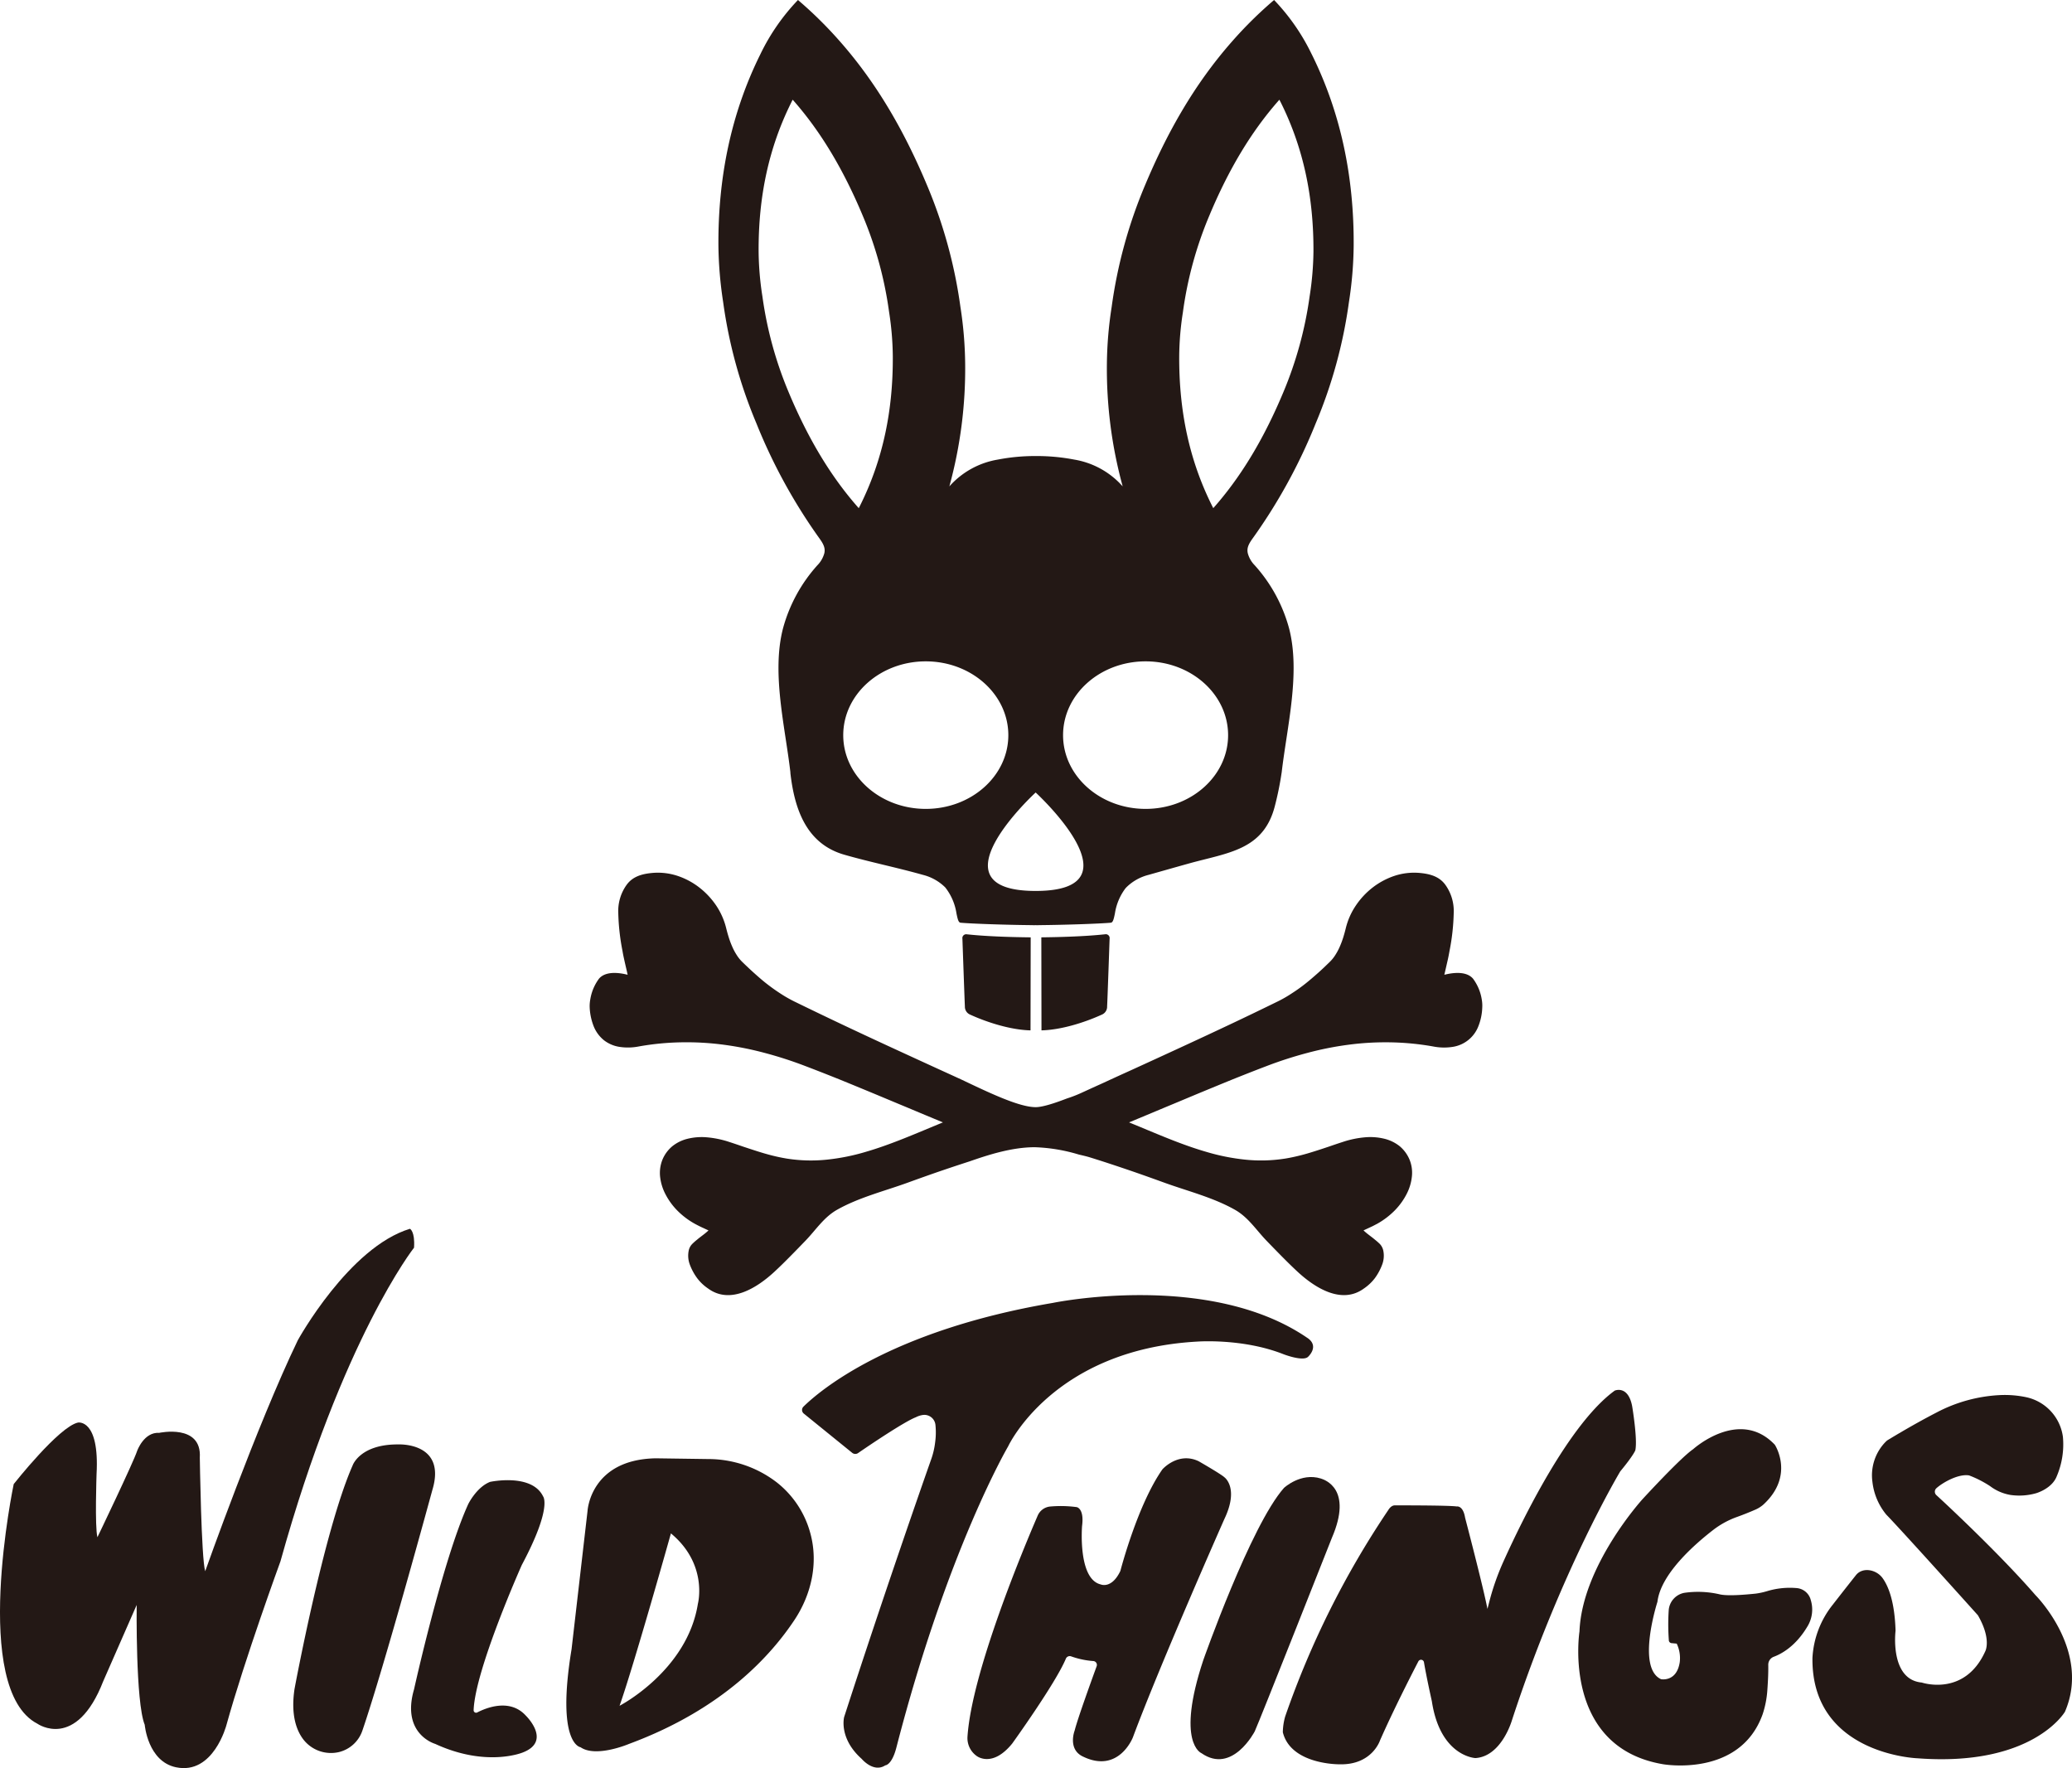 <svg xmlns="http://www.w3.org/2000/svg" width="513.605" height="438.234" viewBox="0 0 513.605 438.234"><path d="M324.659,73.256l-.026.166a94.794,94.794,0,0,1-6.519,23.792c-4.575,10.934-9.841,19.846-16.092,27.256-.42.494-.842.991-1.277,1.473-.132-.248-.259-.5-.381-.748-5.507-11.1-8.142-23.2-8.061-36.989a73.194,73.194,0,0,1,.912-10.793l.022-.175a94.016,94.016,0,0,1,6.524-23.781c4.82-11.55,10.448-20.886,17.2-28.549.056-.07.107-.128.167-.194.123.241.259.492.384.745,5.511,11.1,8.14,23.2,8.065,36.988a76.208,76.208,0,0,1-.917,10.809M283.967,200.487c-11.3,0-20.455-8.183-20.455-18.267,0-10.107,9.153-18.3,20.455-18.3s20.453,8.191,20.453,18.3c0,10.084-9.156,18.267-20.453,18.267m-27.25,20.338c-26.628,0,0-24.4,0-24.4s26.633,24.4,0,24.4m-27.24-20.338c-11.3,0-20.456-8.183-20.456-18.267,0-10.107,9.157-18.3,20.456-18.3s20.466,8.191,20.466,18.3c0,10.084-9.171,18.267-20.466,18.267M195.491,97.214a94.482,94.482,0,0,1-6.512-23.792l-.028-.166a75.8,75.8,0,0,1-.905-10.809c-.085-13.793,2.557-25.889,8.065-36.988.12-.253.248-.5.373-.745.059.066.115.124.179.194,6.737,7.663,12.358,17,17.191,28.549a93.92,93.92,0,0,1,6.519,23.781l.027.175a75.1,75.1,0,0,1,.906,10.793C221.4,102,218.755,114.1,213.249,125.2c-.124.252-.248.5-.381.748-.436-.482-.855-.979-1.277-1.473-6.258-7.41-11.52-16.322-16.1-27.256m129.65-83.776A52.118,52.118,0,0,0,315.82,0a101.048,101.048,0,0,0-10.441,10.3c-9.475,10.758-16.227,22.883-21.6,35.738a118.679,118.679,0,0,0-8.223,30.052,96.748,96.748,0,0,0-1.179,14,110.242,110.242,0,0,0,3.913,30.461,20.532,20.532,0,0,0-11.988-6.637,48.959,48.959,0,0,0-9.475-.88h-.082a48.333,48.333,0,0,0-9.424.88,20.6,20.6,0,0,0-11.994,6.637,110.281,110.281,0,0,0,3.917-30.461,97.449,97.449,0,0,0-1.173-14,119.02,119.02,0,0,0-8.226-30.052c-5.378-12.855-12.138-24.98-21.61-35.738A101.581,101.581,0,0,0,197.8,0a52.085,52.085,0,0,0-9.319,13.438c-7.247,14.606-10.506,30.478-10.4,47.407a98.886,98.886,0,0,0,1.169,14,118.82,118.82,0,0,0,8.23,30.048,136.363,136.363,0,0,0,15.788,28.76c1.1,1.55,1.269,2.427,1.079,3.42a6.773,6.773,0,0,1-1.708,3,38.371,38.371,0,0,0-8.555,15.7c-2.87,11.1.556,24.443,1.847,35.73l-.021.014c1,8.865,3.875,17.6,13.361,20.324,6.462,1.856,13.077,3.18,19.553,5.013a11.955,11.955,0,0,1,5.485,3.1l.152.193a13.775,13.775,0,0,1,2.629,6.255c.287,1.369.476,2.261,1.029,2.3,2.82.249,10.984.534,17.77.6.09,0,.186.017.278.017.194,0,.373-.012.556-.012s.382.012.557.012c.1,0,.19-.017.28-.017,6.769-.065,14.849-.35,17.772-.6.557-.036.749-.928,1.033-2.3a13.789,13.789,0,0,1,2.634-6.255l.181-.193a11.979,11.979,0,0,1,5.477-3.1c3.371-.951,6.751-1.916,10.122-2.854,9.609-2.673,18.474-3.277,21.245-14.279a77.746,77.746,0,0,0,1.662-8.2l.009-.014c1.3-11.287,4.712-24.627,1.849-35.73a38.3,38.3,0,0,0-8.555-15.7,6.658,6.658,0,0,1-1.7-3c-.192-.993-.028-1.87,1.068-3.42a135.9,135.9,0,0,0,15.794-28.76,119.143,119.143,0,0,0,8.226-30.048,95.744,95.744,0,0,0,1.17-14c.1-16.929-3.155-32.8-10.4-47.407" fill="#231815"/><path d="M275.046,232.665s-.533,15.474-.616,16.77a2.12,2.12,0,0,1-1.227,2.011c-4.624,2.116-10.379,3.83-15.043,3.935l-.036-23.056c10.625-.118,15.033-.7,15.774-.75a.952.952,0,0,1,1.148,1.09" fill="#231815"/><path d="M255.486,232.325l-.042,23.056c-4.659-.1-10.414-1.819-15.038-3.935a2.116,2.116,0,0,1-1.231-2c-.07-1.3-.612-16.779-.612-16.779a.949.949,0,0,1,1.159-1.083c.744.048,5.133.632,15.764.743" fill="#231815"/><path d="M367.282,247.64a11.641,11.641,0,0,0-2.142-5.062c-2.034-2.4-6.625-1.075-7.117-.978.127-.562.267-1.162.411-1.793s.293-1.289.449-1.967.285-1.379.411-2.087a54.466,54.466,0,0,0,1.053-9.5,11.129,11.129,0,0,0-2.057-6.926c-1.572-2.185-4.019-2.766-6.552-2.979a15.588,15.588,0,0,0-6.018.717,18.414,18.414,0,0,0-5.394,2.854,19.212,19.212,0,0,0-4.232,4.507,17.4,17.4,0,0,0-2.511,5.674c-.177.726-.391,1.5-.623,2.247a21.589,21.589,0,0,1-.834,2.231,14.234,14.234,0,0,1-1.085,2.056,9.283,9.283,0,0,1-1.377,1.734c-.957.933-1.931,1.877-2.949,2.78s-2.056,1.8-3.123,2.648-2.162,1.63-3.305,2.362a31.012,31.012,0,0,1-3.467,2.008q-6.016,2.953-12.083,5.816t-12.157,5.669q-6.1,2.814-12.2,5.6-2.484,1.122-4.945,2.251c-1.144.529-2.364,1.1-3.627,1.658-1.219.552-2.427,1.108-3.637,1.66a31.444,31.444,0,0,1-3.594,1.406c-.019,0-.053.018-.088.028-3.268,1.264-6.146,2.16-7.756,2.16-3.993,0-11.069-3.336-18.172-6.724q-2.67-1.227-5.335-2.439-6.095-2.788-12.2-5.6t-12.151-5.669q-6.071-2.873-12.094-5.816a32.684,32.684,0,0,1-3.472-2.008c-1.13-.732-2.227-1.524-3.3-2.362s-2.1-1.743-3.109-2.648-2-1.847-2.957-2.78a9.44,9.44,0,0,1-1.375-1.734,14.034,14.034,0,0,1-1.084-2.056,20.925,20.925,0,0,1-.835-2.231c-.24-.749-.452-1.521-.631-2.247a17.631,17.631,0,0,0-2.5-5.674,19.358,19.358,0,0,0-4.242-4.507,18.165,18.165,0,0,0-5.4-2.854,15.532,15.532,0,0,0-6.007-.717c-2.533.213-4.982.794-6.551,2.979a11.094,11.094,0,0,0-2.061,6.926,54.762,54.762,0,0,0,1.057,9.5c.109.708.264,1.407.413,2.087s.3,1.337.446,1.967.287,1.231.4,1.793c-.483-.1-5.079-1.419-7.1.978a11.75,11.75,0,0,0-2.143,5.062,9.085,9.085,0,0,0-.16,2.071,14.4,14.4,0,0,0,1.075,4.862,8.514,8.514,0,0,0,2.473,3.264,8.333,8.333,0,0,0,3.772,1.626,13.922,13.922,0,0,0,4.888-.1,66.493,66.493,0,0,1,10.624-1.021,69.885,69.885,0,0,1,10.419.605A79.586,79.586,0,0,1,189.663,261a97.992,97.992,0,0,1,10.061,3.267c2.789,1.057,5.568,2.155,8.346,3.268q4.17,1.7,8.373,3.446c2.813,1.168,5.644,2.363,8.521,3.552,2.882,1.214,5.793,2.427,8.767,3.659-3.261,1.333-6.464,2.707-9.64,3.967s-6.335,2.423-9.509,3.34a52.619,52.619,0,0,1-9.633,1.926,38.185,38.185,0,0,1-10.01-.279c-1.194-.2-2.4-.456-3.575-.753s-2.353-.641-3.525-1.012-2.34-.758-3.509-1.144c-1.163-.4-2.329-.8-3.486-1.173a24.275,24.275,0,0,0-5.632-1.176,14.8,14.8,0,0,0-4.8.368,9.759,9.759,0,0,0-3.737,1.828,8.665,8.665,0,0,0-2.442,3.282,8.833,8.833,0,0,0-.619,4.182,12.215,12.215,0,0,0,1.306,4.38,16.686,16.686,0,0,0,2.969,4.109,19.14,19.14,0,0,0,4.407,3.319c.331.177.675.357,1.007.523s.647.316.951.451.57.271.795.371.427.193.57.267a15.26,15.26,0,0,1-1.365,1.139c-.488.379-1,.755-1.461,1.151a14.154,14.154,0,0,0-1.218,1.079,3.28,3.28,0,0,0-.858,1.631,6.3,6.3,0,0,0,.221,3.318,13.749,13.749,0,0,0,1.873,3.511,11.222,11.222,0,0,0,2.675,2.541c5.586,4.132,12.3-.261,16.462-4.112,1.333-1.237,2.643-2.523,3.916-3.819,1.291-1.3,2.559-2.609,3.833-3.93,2.619-2.725,4.55-5.826,7.882-7.68,5.385-3.015,11.554-4.545,17.321-6.631,3.094-1.12,6.182-2.229,9.284-3.277,2.053-.7,4.119-1.379,6.177-2.045,4.2-1.457,10.274-3.5,16.118-3.5a42.263,42.263,0,0,1,10.96,1.824c1.09.248,2.042.483,2.625.661,3.135.966,6.245,2,9.362,3.057,3.089,1.048,6.186,2.157,9.276,3.277,5.775,2.086,11.935,3.616,17.315,6.631,3.347,1.854,5.276,4.955,7.887,7.68q1.909,1.981,3.833,3.93c1.287,1.3,2.587,2.582,3.921,3.819,4.164,3.851,10.878,8.244,16.467,4.112a11.609,11.609,0,0,0,2.68-2.541,13.9,13.9,0,0,0,1.863-3.511,6.232,6.232,0,0,0,.219-3.318,3.433,3.433,0,0,0-.845-1.631,15.463,15.463,0,0,0-1.228-1.079c-.463-.4-.978-.772-1.463-1.151a17.152,17.152,0,0,1-1.364-1.139c.138-.074.335-.161.561-.267s.509-.23.8-.371.621-.281.957-.451.66-.346,1.012-.523a19.282,19.282,0,0,0,4.391-3.319,16.61,16.61,0,0,0,2.975-4.109,12.122,12.122,0,0,0,1.3-4.38,8.567,8.567,0,0,0-.613-4.182,8.746,8.746,0,0,0-2.432-3.282,9.865,9.865,0,0,0-3.743-1.828,14.777,14.777,0,0,0-4.8-.368,24.036,24.036,0,0,0-5.628,1.176c-1.158.372-2.326.772-3.491,1.173-1.16.386-2.328.78-3.51,1.144-1.162.371-2.34.717-3.525,1.012s-2.37.554-3.568.753a38.224,38.224,0,0,1-10.015.279,52.423,52.423,0,0,1-9.635-1.926c-3.172-.917-6.332-2.072-9.512-3.34s-6.379-2.634-9.646-3.967q4.471-1.848,8.773-3.659c2.881-1.189,5.713-2.384,8.511-3.552,2.826-1.168,5.6-2.312,8.383-3.446,2.782-1.113,5.551-2.211,8.341-3.268A98.642,98.642,0,0,1,323.952,261a79.276,79.276,0,0,1,10.232-2.047,69.91,69.91,0,0,1,10.415-.605,66.727,66.727,0,0,1,10.626,1.021,13.955,13.955,0,0,0,4.894.1,8.127,8.127,0,0,0,6.249-4.89,13.814,13.814,0,0,0,1.052-4.862,8.507,8.507,0,0,0-.138-2.071" fill="#231815"/><path d="M324.092,331.625c-24.376-16.722-63.078-8.7-63.078-8.7-40.563,6.891-57.984,21.906-61.869,25.732a1.15,1.15,0,0,0,.091,1.7l12,9.728a1.219,1.219,0,0,0,1.439.084c2.6-1.8,11.481-7.8,14.348-8.9a5.552,5.552,0,0,1,1.76-.564,2.761,2.761,0,0,1,3.093,2.453,18.127,18.127,0,0,1-.073,4.325,19.351,19.351,0,0,1-1.064,4.446c-2.425,6.888-11.749,33.562-21.492,63.644,0,0-1.415,5.245,4.358,10.384,0,0,2.921,3.509,5.845,1.59,0,0,1.621-.021,2.75-4.425,12.651-49.037,27.7-74.635,27.7-74.635s11.08-24.009,46.925-25.968c0,0,11.277-.854,21.36,3.144,0,0,4.707,1.827,6.024.662,0,0,2.953-2.614-.118-4.708" fill="#231815"/><path d="M200.914,380.207a23.923,23.923,0,0,0-8.4-12.816,27.909,27.909,0,0,0-17.021-5.759l-12.928-.182c-16.249.288-16.925,13.037-16.925,13.037l-3.961,34.282c-3.89,23.625,2.233,24.294,2.233,24.294,3.839,2.662,12.019-.83,12.019-.83,23.573-8.724,35.37-22.248,41-30.719,4.191-6.313,5.919-14.033,3.984-21.307M172.992,397.5c-2.636,16.615-19.415,25.288-19.415,25.288,3.655-10.375,12.73-42.731,12.73-42.731,9.279,7.694,6.685,17.443,6.685,17.443" fill="#231815"/><path d="M467.731,357.054s6.13-3.782,12.31-6.962a37.565,37.565,0,0,1,15.493-4.3,25.642,25.642,0,0,1,6.844.539,11.645,11.645,0,0,1,8.971,9.769,20.128,20.128,0,0,1-1.516,9.775c-1.2,3.156-5.19,4.247-5.19,4.247a15.3,15.3,0,0,1-6.245.415,11.5,11.5,0,0,1-5.072-2.175,26.74,26.74,0,0,0-5.224-2.672c-2.635-.441-6.492,1.725-8.1,3.164a1.154,1.154,0,0,0-.018,1.722c3.135,2.863,16.094,15.015,24.571,24.793,0,0,13.838,13.793,7.3,28.9,0,0-7.959,13.68-36.5,11.536,0,0-26.375-.885-26.087-24.878a23.106,23.106,0,0,1,5.1-13.279s2.9-3.739,5.684-7.241c1.643-2.067,5.055-1.422,6.616.753,1.482,2.072,2.982,5.922,3.2,13.011,0,0-1.532,12.133,6.5,12.855,0,0,10.6,3.619,15.728-7.727,0,0,1.644-2.941-1.816-8.946,0,0-19.077-21.235-22.709-24.947a15.489,15.489,0,0,1-3.442-8.157,11.868,11.868,0,0,1,2.98-9.569,7.6,7.6,0,0,1,.636-.626" fill="#231815"/><path d="M414.408,407.265l1.216.115a8.347,8.347,0,0,1,.753,4.583c-.762,5.017-4.641,4.233-4.641,4.233-6.173-2.832-.893-19.177-.893-19.177.83-6.979,9.356-14.377,13.974-17.932a21.634,21.634,0,0,1,5.528-3.024c1.815-.64,3.581-1.372,4.673-1.847a7.777,7.777,0,0,0,2.036-1.252c7.912-7.226,2.89-14.874,2.89-14.874-8.8-9.279-20.257,1.106-20.257,1.106-3.137,2.125-12.574,12.418-12.574,12.418s-14.968,16.476-15.593,32.751c0,0-4.462,28.645,20.708,32.907,0,0,19.05,3.4,24.693-12.387a24,24,0,0,0,1.174-6.06c.123-1.737.261-4.044.221-6.21a2.1,2.1,0,0,1,1.377-1.981c1.89-.705,5.412-2.6,8.315-7.478a8.022,8.022,0,0,0,.86-6.516,3.942,3.942,0,0,0-3.386-3.014,19.518,19.518,0,0,0-7.341.714,18.053,18.053,0,0,1-2.93.645c-2.314.238-6.662.639-8.775.216a23.8,23.8,0,0,0-8.926-.41A4.761,4.761,0,0,0,413.648,399a53.369,53.369,0,0,0,.018,7.466.751.751,0,0,0,.742.8" fill="#231815"/><path d="M298.276,411.457S310,378.126,318.27,368.787c0,0,4.146-3.886,9.146-2.327.957.314,7.965,2.571,2.74,14.683,0,0-17.9,45.313-19.129,47.98,0,0-5.543,10.775-13.226,5.4,0,0-6.361-2.475.475-23.067" fill="#231815"/><path d="M318.575,425.422a220.224,220.224,0,0,1,25.579-51.191s.611-1.1,1.566-1.118c0,0,13.446-.031,15.357.273,0,0,1.578-.352,2.09,2.782,0,0,4.5,17.163,5.538,22.6,0,0,.068-.194.486-1.865a61.66,61.66,0,0,1,3.491-9.9c4.8-10.634,16.306-34.156,27.578-42.332,0,0,3.305-1.439,4.318,3.869,0,0,1.391,8.264.775,10.95,0,0-.452,1.245-3.723,5.195,0,0-14.687,24.46-26.855,61.7,0,0-2.559,8.955-9.052,9.363,0,0-8.72-.355-10.8-14.1,0,0-1.331-5.943-1.947-9.625a.741.741,0,0,0-1.4-.227c-1.983,3.83-6.214,12.133-9.5,19.575,0,0-1.967,6.134-10.039,5.921,0,0-12.039.153-14.051-7.943a15.043,15.043,0,0,1,.587-3.929" fill="#231815"/><path d="M268.36,435.334c-3.754-1.851-1.978-6.4-1.978-6.4.724-2.909,4.175-12.433,5.457-15.951a.961.961,0,0,0-.9-1.288,20.844,20.844,0,0,1-5.44-1.161,1.039,1.039,0,0,0-1.295.583c-2.537,6.092-13.288,21.014-13.288,21.014-4.992,6.168-8.829,3.089-8.829,3.089a5.432,5.432,0,0,1-2.275-4.658c1.011-16.059,14-47.006,17.4-54.887a3.753,3.753,0,0,1,3.034-2.269,29.708,29.708,0,0,1,6.638.139s1.912.278,1.339,4.672c0,0-1.095,13.157,4.63,14.491,0,0,2.7,1.208,4.867-3.348,0,0,4.207-16.328,10.423-25.183,0,0,3.891-4.434,8.988-2,0,0,5.585,3.2,6.389,3.986,0,0,3.676,2.6-.02,10.329,0,0-15.822,35.723-22.681,54.125,0,0-3.522,9.123-12.458,4.712" fill="#231815"/><path d="M102.626,418.738s7.1-32.077,13.445-45.946c0,0,2.046-4.188,5.408-5.5,0,0,10.309-2.226,13.139,3.595,0,0,2.363,2.66-5.262,16.973,0,0-11.609,25.952-11.954,36.039a.611.611,0,0,0,.905.535c2.214-1.142,8.059-3.526,11.991.748,0,0,6.625,6.365-.726,9.183,0,0-8.953,3.748-21.7-2.135,0,0-8.472-2.391-5.246-13.5" fill="#231815"/><path d="M73,418.662s7.277-39.344,14.433-55.5c0,0,1.834-5.238,11.342-5.154,0,0,12.023-.581,8.381,11.353,0,0-11.957,43.906-17.292,59.464a8.175,8.175,0,0,1-5.83,5.432,8.669,8.669,0,0,1-8.8-3.072c-1.707-2.2-3.194-6.044-2.235-12.519" fill="#231815"/><path d="M43.624,438.025c9.288,1.957,12.508-10.478,12.508-10.478,4.53-16.349,13.386-40.557,13.386-40.557,15.391-55.3,33.113-77.745,33.113-77.745.269-4.085-1.016-4.684-1.016-4.684-15.13,4.584-27.787,27.613-27.787,27.613-10.163,21.1-22.961,57.26-22.961,57.26-.981-3.13-1.339-28.164-1.339-28.164.524-8.449-10.075-6.127-10.075-6.127-3.782-.252-5.457,4.468-5.457,4.468-.915,2.832-9.845,21.4-9.845,21.4-.67-2.487-.216-15.63-.216-15.63.768-13.785-4.6-12.792-4.6-12.792C14.6,353.613,3.4,367.837,3.4,367.837s-10.709,50.841,5.878,59.4c0,0,9.58,6.758,16.316-10.55l8.286-18.894s-.3,24.1,1.995,29.706c0,0,.747,9.07,7.748,10.53" fill="#231815"/></svg>
